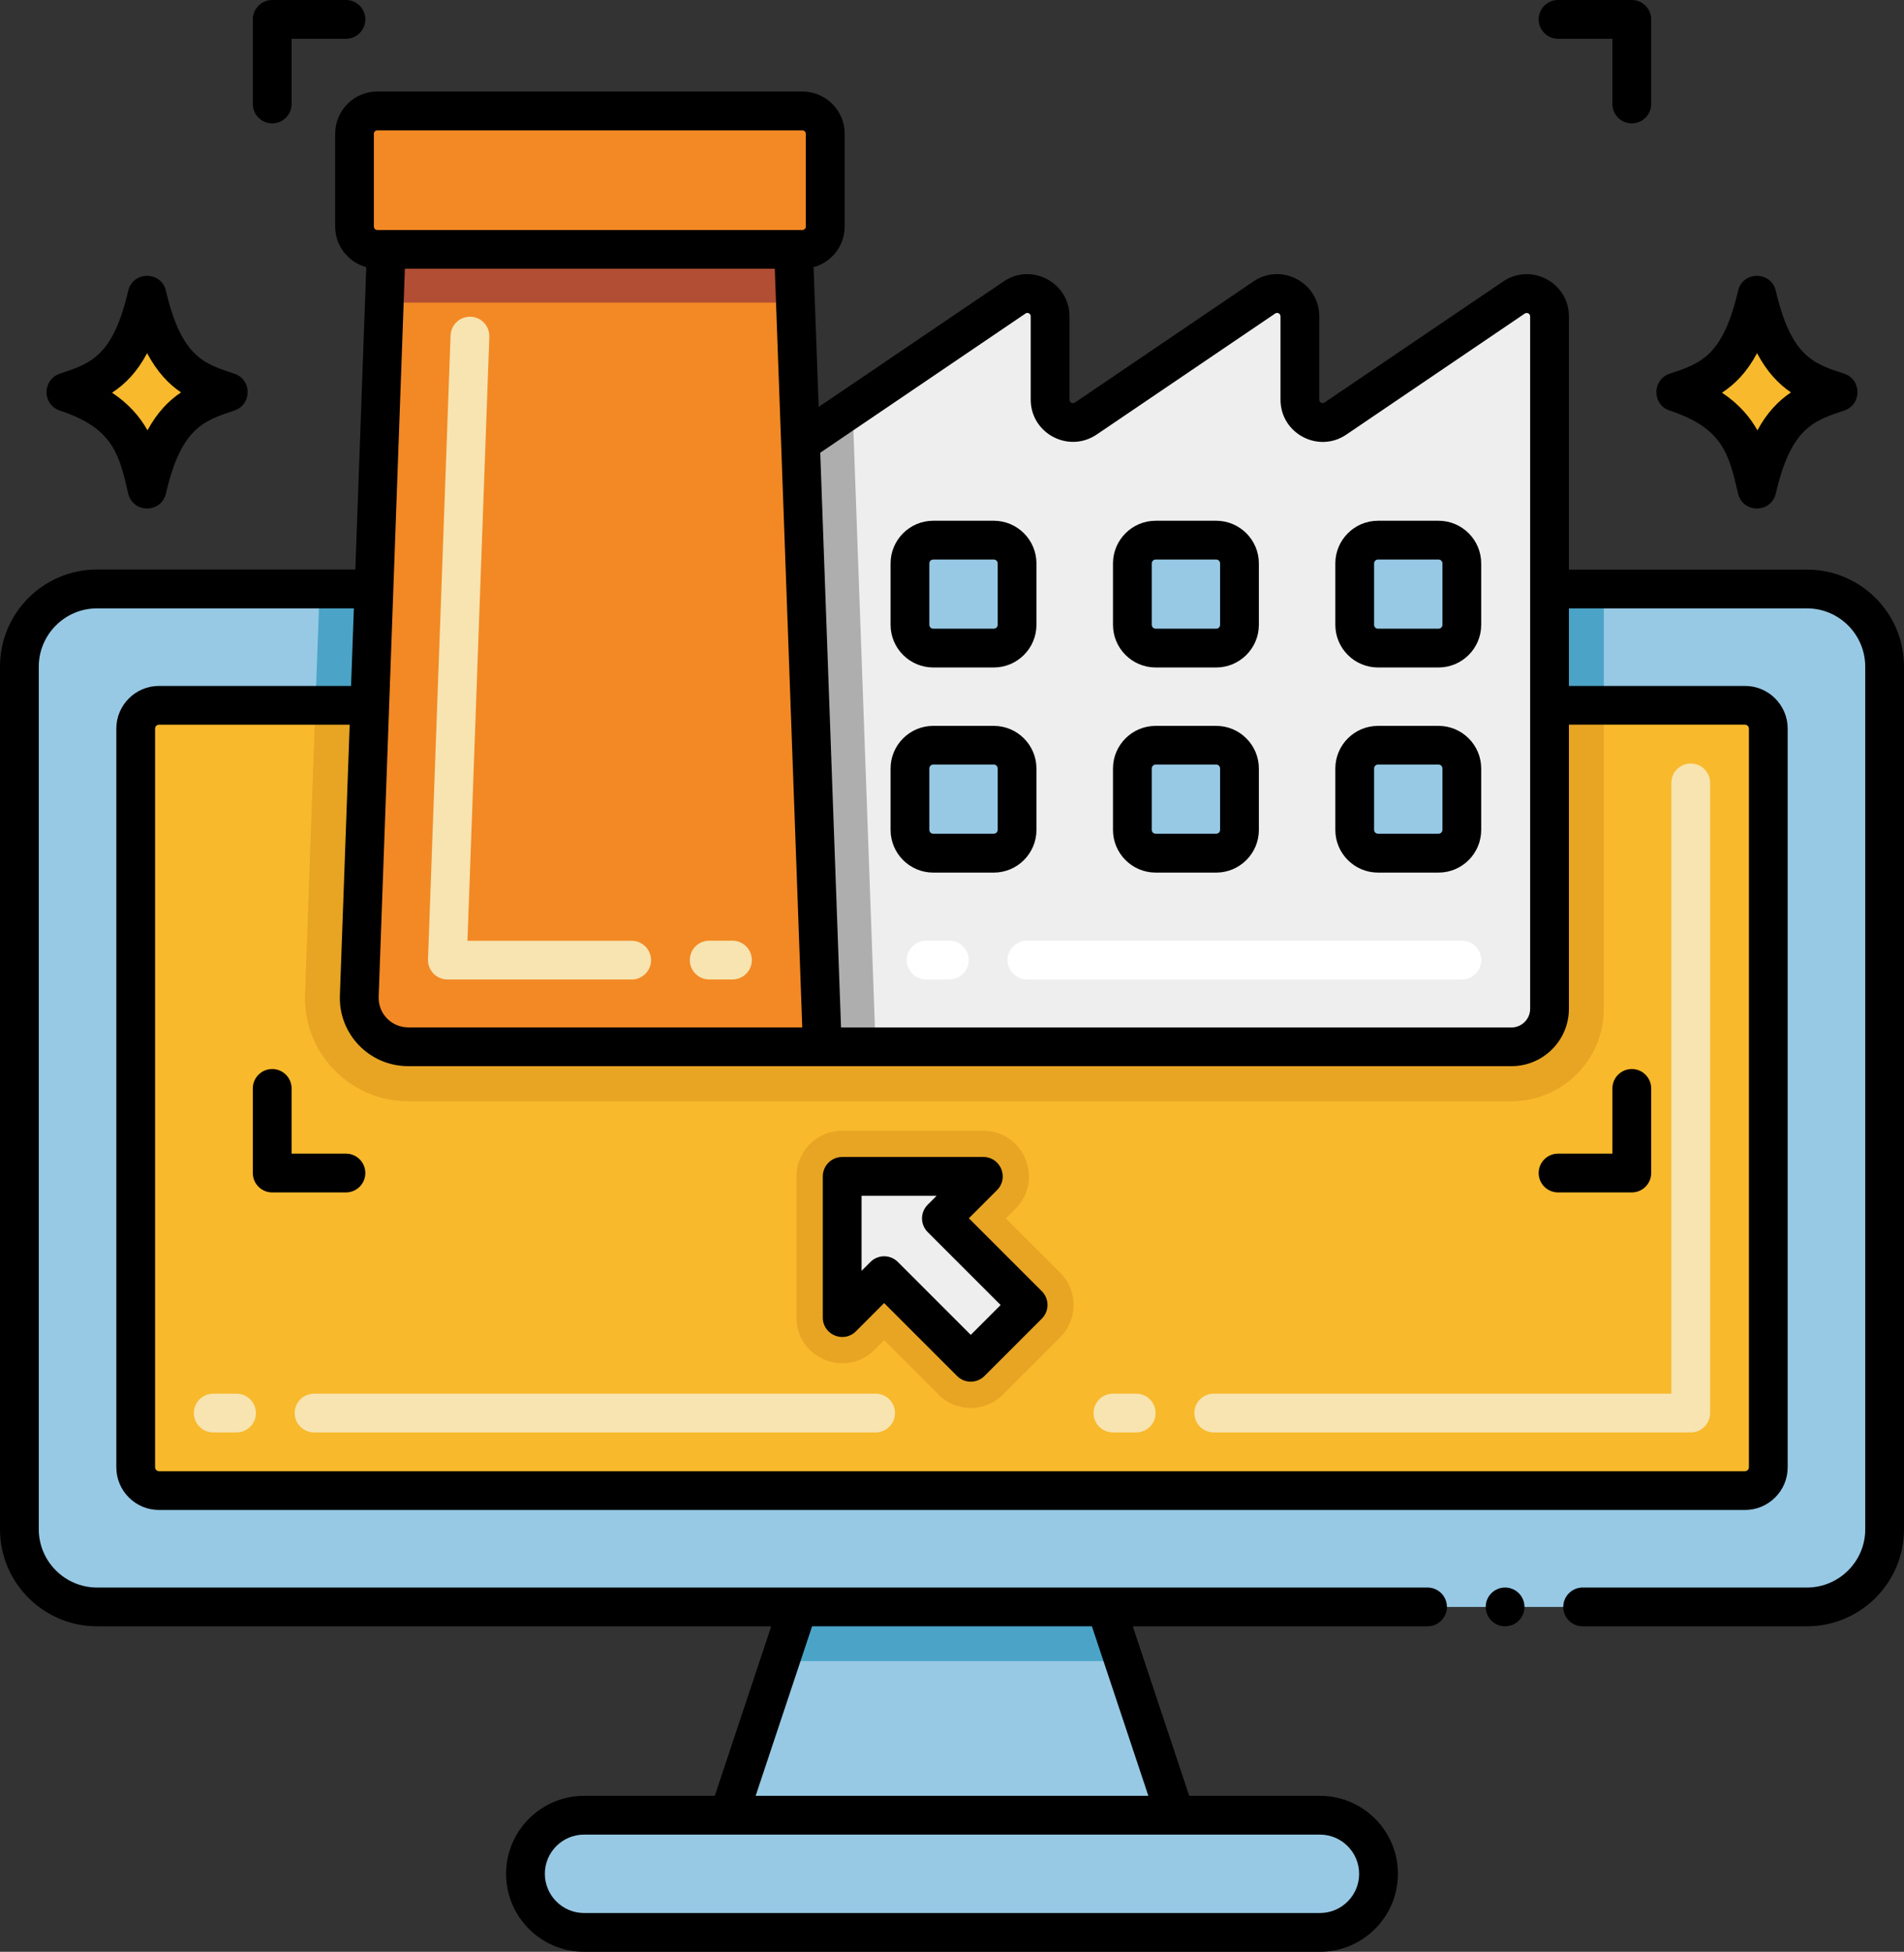 <?xml version="1.0" encoding="UTF-8"?>
<svg xmlns="http://www.w3.org/2000/svg" id="Layer_2" data-name="Layer 2" viewBox="0 0 245.52 251.68">
  <rect x="0" y="0" width="245.52" height="251.68" fill="#333333" stroke="none"/>
  <defs>
    <style>
      .cls-1 {
        fill: #f7e4b0;
      }

      .cls-2 {
        fill: #4ba4c7;
      }

      .cls-3 {
        fill: #fff;
      }

      .cls-4 {
        fill: #b14e34;
      }

      .cls-5 {
        fill: #f28925;
      }

      .cls-6 {
        fill: #f8b92c;
      }

      .cls-7 {
        fill: #eee;
      }

      .cls-8 {
        fill: #e7a523;
      }

      .cls-9 {
        fill: #97c9e5;
      }

      .cls-10 {
        fill: #aeaeae;
      }
    </style>
  </defs>
  <g id="Layer_1-2" data-name="Layer 1">
    <g>
      <polygon class="cls-9" points="151.55 234.07 93.97 234.07 100.59 214.2 102.92 207.2 142.6 207.2 144.93 214.2 151.55 234.07"></polygon>
      <polygon class="cls-2" points="144.93 214.2 100.59 214.2 102.92 207.2 142.6 207.2 144.93 214.2"></polygon>
      <path class="cls-9" d="M243.02,85.95v111.26c0,5.52-4.48,10-10,10H12.5c-5.52,0-10-4.48-10-10v-111.26c0-5.53,4.48-10,10-10h35.73l-.55,15-1.35,37.47c-.15,3.59,2.72,6.57,6.32,6.57h142.25c2.71,0,4.91-2.19,4.91-4.9v-54.14h33.21c5.52,0,10,4.47,10,10Z"></path>
      <polygon class="cls-2" points="48.23 75.95 47.68 90.95 40.67 90.95 40.68 90.7 41.22 75.95 48.23 75.95"></polygon>
      <rect class="cls-2" x="199.81" y="75.95" width="7" height="15"></rect>
      <path class="cls-9" d="M170.21,249.18h-94.9c-4.17,0-7.55-3.38-7.55-7.55h0c0-4.18,3.38-7.56,7.55-7.56h94.9c4.17,0,7.55,3.38,7.55,7.55h0c0,4.18-3.38,7.56-7.55,7.56Z"></path>
      <path class="cls-6" d="M228.02,93.95v95.26c0,1.65-1.34,3-3,3H20.5c-1.66,0-3-1.35-3-3v-95.26c0-1.66,1.34-3,3-3h27.18l-1.35,37.47c-.15,3.59,2.72,6.57,6.32,6.57h142.25c2.71,0,4.91-2.19,4.91-4.9v-39.14h25.21c1.66,0,3,1.34,3,3Z"></path>
      <path class="cls-1" d="M218.02,184.71h-61.51c-1.38,0-2.5-1.12-2.5-2.5s1.12-2.5,2.5-2.5h59.01v-78.76c0-1.38,1.12-2.5,2.5-2.5s2.5,1.12,2.5,2.5v81.26c0,1.38-1.12,2.5-2.5,2.5ZM146.51,184.71h-3c-1.38,0-2.5-1.12-2.5-2.5s1.12-2.5,2.5-2.5h3c1.38,0,2.5,1.12,2.5,2.5s-1.12,2.5-2.5,2.5Z"></path>
      <path class="cls-1" d="M112.91,184.71H40.5c-1.38,0-2.5-1.12-2.5-2.5s1.12-2.5,2.5-2.5h72.41c1.38,0,2.5,1.12,2.5,2.5s-1.12,2.5-2.5,2.5ZM30.5,184.71h-3c-1.38,0-2.5-1.12-2.5-2.5s1.12-2.5,2.5-2.5h3c1.38,0,2.5,1.12,2.5,2.5s-1.12,2.5-2.5,2.5Z"></path>
      <path class="cls-8" d="M206.81,90.95v39.14c0,6.57-5.34,11.91-11.91,11.91-101.7,0-107.76,0-142.25,0-7.61,0-13.62-6.32-13.31-13.86l1.33-37.18h7.01l-1.35,37.47c-.15,3.59,2.72,6.57,6.32,6.57h142.25c2.71,0,4.91-2.19,4.91-4.9v-39.14s7,0,7,0Z"></path>
      <path class="cls-5" d="M106.04,134.98h-53.39c-3.6,0-6.47-2.98-6.32-6.57l1.35-37.47.55-15,1.33-36.93.24-6.86h52.52l.25,6.86.66,18.06h0s2.81,77.91,2.81,77.91Z"></path>
      <polygon class="cls-4" points="102.56 39.02 49.55 39.02 49.8 32.15 102.32 32.15 102.56 39.02"></polygon>
      <path class="cls-7" d="M199.81,40.8v89.29c0,2.71-2.2,4.9-4.91,4.9h-88.86l-2.81-77.9h0s6.71-4.55,6.71-4.55l20.88-14.17c1.95-1.33,4.59.07,4.59,2.43v10.74c0,2.36,2.64,3.76,4.61,2.43l23-15.6c1.96-1.34,4.6.07,4.6,2.43v10.74c0,2.36,2.64,3.76,4.59,2.43l23-15.6c1.96-1.33,4.6.07,4.6,2.43Z"></path>
      <path class="cls-1" d="M94.45,126.3h-3c-1.38,0-2.5-1.12-2.5-2.5s1.12-2.5,2.5-2.5h3c1.38,0,2.5,1.12,2.5,2.5s-1.12,2.5-2.5,2.5ZM81.45,126.3h-23.76c-1.41,0-2.55-1.17-2.5-2.59l2.91-80.46c.05-1.35,1.16-2.41,2.5-2.41.03,0,.06,0,.09,0,1.38.05,2.46,1.21,2.41,2.59l-2.82,77.88h21.17c1.38,0,2.5,1.12,2.5,2.5s-1.12,2.5-2.5,2.5Z"></path>
      <polygon class="cls-10" points="112.91 134.98 106.04 134.98 103.23 57.09 103.23 57.08 109.94 52.54 112.91 134.98"></polygon>
      <path class="cls-5" d="M106.42,17.25v11.97c0,1.62-1.32,2.94-2.95,2.94h-54.81c-1.62,0-2.94-1.32-2.94-2.94v-11.97c0-1.62,1.32-2.94,2.94-2.94h54.81c1.63,0,2.95,1.32,2.95,2.94Z"></path>
      <g>
        <path class="cls-9" d="M128.16,83.57h-7.81c-1.66,0-3-1.34-3-3v-7.92c0-1.66,1.34-3,3-3h7.81c1.66,0,3,1.34,3,3v7.92c0,1.66-1.34,3-3,3Z"></path>
        <path class="cls-9" d="M156.83,83.57h-7.81c-1.66,0-3-1.34-3-3v-7.92c0-1.66,1.34-3,3-3h7.81c1.66,0,3,1.34,3,3v7.92c0,1.66-1.34,3-3,3Z"></path>
        <path class="cls-9" d="M185.51,83.57h-7.81c-1.66,0-3-1.34-3-3v-7.92c0-1.66,1.34-3,3-3h7.81c1.66,0,3,1.34,3,3v7.92c0,1.66-1.34,3-3,3Z"></path>
      </g>
      <g>
        <path class="cls-9" d="M128.16,110.02h-7.81c-1.66,0-3-1.34-3-3v-7.92c0-1.66,1.34-3,3-3h7.81c1.66,0,3,1.34,3,3v7.92c0,1.66-1.34,3-3,3Z"></path>
        <path class="cls-9" d="M156.83,110.02h-7.81c-1.66,0-3-1.34-3-3v-7.92c0-1.66,1.34-3,3-3h7.81c1.66,0,3,1.34,3,3v7.92c0,1.66-1.34,3-3,3Z"></path>
        <path class="cls-9" d="M185.51,110.02h-7.81c-1.66,0-3-1.34-3-3v-7.92c0-1.66,1.34-3,3-3h7.81c1.66,0,3,1.34,3,3v7.92c0,1.66-1.34,3-3,3Z"></path>
      </g>
      <path class="cls-3" d="M188.51,126.3h-56.09c-1.38,0-2.5-1.12-2.5-2.5s1.12-2.5,2.5-2.5h56.09c1.38,0,2.5,1.12,2.5,2.5s-1.12,2.5-2.5,2.5ZM122.42,126.3h-3c-1.38,0-2.5-1.12-2.5-2.5s1.12-2.5,2.5-2.5h3c1.38,0,2.5,1.12,2.5,2.5s-1.12,2.5-2.5,2.5Z"></path>
      <g>
        <path d="M224.12,63.63c-1.18-5.07-1.95-8.42-8.82-10.69-2.28-.75-2.28-3.99,0-4.75,3.99-1.32,6.87-2.27,8.82-10.69.6-2.57,4.27-2.57,4.87,0,2,8.62,5,9.42,8.82,10.69,2.28.75,2.28,3.99,0,4.75-3.99,1.32-6.87,2.27-8.82,10.69-.6,2.58-4.27,2.58-4.87,0Z"></path>
        <path class="cls-6" d="M230.94,50.6c-1.63,1.1-3.09,2.61-4.32,4.89-.99-1.76-2.41-3.42-4.57-4.85,1.72-1.13,3.24-2.69,4.52-5.1,1.3,2.45,2.81,4,4.37,5.06Z"></path>
      </g>
      <g>
        <path d="M16.53,63.63c-1.17-5.07-1.95-8.42-8.82-10.69-2.28-.75-2.28-3.99,0-4.75,3.99-1.32,6.87-2.27,8.82-10.69.6-2.57,4.27-2.57,4.87,0,2,8.62,5,9.42,8.82,10.69,2.28.75,2.28,3.99,0,4.75-3.99,1.32-6.87,2.27-8.82,10.69-.6,2.58-4.27,2.58-4.87,0Z"></path>
        <path class="cls-6" d="M23.34,50.6c-1.63,1.1-3.09,2.61-4.32,4.89-.99-1.76-2.41-3.42-4.57-4.85,1.72-1.13,3.24-2.69,4.52-5.1,1.3,2.45,2.81,4,4.37,5.06Z"></path>
      </g>
      <path class="cls-8" d="M121.02,179.82l-7.01-7.01-1.25,1.25c-3.68,3.68-10.05,1.11-10.05-4.16v-18.21c0-3.25,2.63-5.88,5.88-5.88h18.2c5.22,0,7.87,6.34,4.16,10.05l-1.25,1.25,7.01,7.01c2.3,2.3,2.3,6.02,0,8.32l-7.39,7.39c-2.29,2.3-6.02,2.3-8.32,0Z"></path>
      <polygon class="cls-7" points="132.57 168.27 121.4 157.1 126.8 151.69 108.6 151.69 108.6 169.9 114.01 164.49 125.18 175.66 132.57 168.27"></polygon>
      <circle cx="194.08" cy="207.21" r="2.5"></circle>
      <path d="M0,85.95v111.26c0,6.89,5.61,12.49,12.5,12.5h86.95l-7.28,21.86h-16.86c-5.54,0-10.05,4.51-10.05,10.06s4.51,10.05,10.05,10.05h94.9c5.54,0,10.05-4.51,10.05-10.06s-4.51-10.05-10.05-10.05h-16.86l-7.28-21.86h38.01c1.38,0,2.5-1.12,2.5-2.5s-1.12-2.5-2.5-2.5H12.5c-4.13-.01-7.49-3.37-7.5-7.5v-111.26c.01-4.13,3.37-7.5,7.5-7.5h33.13l-.36,10h-24.77c-3.03,0-5.5,2.47-5.5,5.5v95.26c0,3.03,2.47,5.5,5.5,5.5h204.52c3.03,0,5.5-2.47,5.5-5.5v-95.26c0-3.03-2.47-5.5-5.5-5.5h-22.71v-10h30.71c4.13,0,7.49,3.37,7.5,7.5v111.26c0,4.13-3.37,7.49-7.5,7.5h-28.94c-1.38,0-2.5,1.12-2.5,2.5s1.12,2.5,2.5,2.5h28.94c6.89-.01,12.5-5.61,12.5-12.5v-111.26c0-6.9-5.61-12.5-12.5-12.5h-30.71v-32.65c0-4.37-4.89-6.95-8.5-4.5l-23.01,15.6c-.29.2-.68,0-.68-.36v-10.74c0-4.38-4.91-6.96-8.5-4.5l-23,15.6c-.31.21-.71,0-.71-.36v-10.74c0-4.38-4.91-6.95-8.49-4.5l-23.85,16.17-.66-18.02c2.31-.63,4.01-2.74,4.01-5.24v-11.97c0-3-2.45-5.44-5.45-5.44h-54.81c-3,0-5.44,2.44-5.44,5.44v11.97c0,2.5,1.7,4.61,4.01,5.24l-1.41,38.99H12.5c-6.89,0-12.5,5.6-12.5,12.5ZM175.26,241.63c0,2.79-2.27,5.05-5.05,5.05h-94.9c-2.78,0-5.05-2.27-5.05-5.06s2.27-5.05,5.05-5.05h94.9c2.78,0,5.05,2.27,5.05,5.06ZM148.08,231.57h-50.64l7.28-21.86h36.08l7.28,21.86ZM52.21,34.65h47.7l3.54,97.83h-50.8c-2.16,0-3.91-1.77-3.82-3.98.36-10.11,3.05-84.64,3.38-93.85ZM225.02,93.45c.28,0,.5.22.5.5v95.26c0,.27-.23.5-.5.5H20.5c-.27,0-.5-.23-.5-.5v-95.26c0-.28.22-.5.5-.5h24.59l-1.26,34.86c-.21,5.02,3.79,9.17,8.82,9.17h142.25c4.09,0,7.41-3.32,7.41-7.4v-36.64s22.71,0,22.71,0ZM132.23,40.43c.28-.2.68,0,.68.36v10.74c0,4.35,4.87,6.96,8.51,4.5l23.01-15.6c.3-.21.69.01.69.37v10.74c0,4.37,4.9,6.95,8.49,4.5l23-15.6c.3-.2.7,0,.7.36v89.29c0,1.32-1.08,2.4-2.41,2.4h-86.45l-2.68-74.11,26.45-17.94ZM48.21,17.25c0-.24.2-.44.44-.44h54.81c.25,0,.45.2.45.44v11.97c0,.24-.2.44-.45.44h-54.81c-.24,0-.44-.2-.44-.44v-11.97h0Z"></path>
      <path d="M210.42,15.91c1.38,0,2.5-1.12,2.5-2.5V2.5c0-1.38-1.12-2.5-2.5-2.5h-9.51c-1.38,0-2.5,1.12-2.5,2.5s1.12,2.5,2.5,2.5h7.01v8.41c0,1.38,1.12,2.5,2.5,2.5Z"></path>
      <path d="M37.6,13.41V5h7.01c1.38,0,2.5-1.12,2.5-2.5s-1.12-2.5-2.5-2.5h-9.51c-1.38,0-2.5,1.12-2.5,2.5v10.91c0,1.38,1.12,2.5,2.5,2.5s2.5-1.12,2.5-2.5Z"></path>
      <path d="M44.61,148.76h-7.01v-8.41c0-1.38-1.12-2.5-2.5-2.5s-2.5,1.12-2.5,2.5v10.91c0,1.38,1.12,2.5,2.5,2.5h9.51c1.38,0,2.5-1.12,2.5-2.5s-1.12-2.5-2.5-2.5Z"></path>
      <path d="M198.41,151.26c0,1.38,1.12,2.5,2.5,2.5h9.51c1.38,0,2.5-1.12,2.5-2.5v-10.91c0-1.38-1.12-2.5-2.5-2.5s-2.5,1.12-2.5,2.5v8.41h-7.01c-1.38,0-2.5,1.12-2.5,2.5Z"></path>
      <path d="M120.34,86.07h7.81c3.03,0,5.5-2.47,5.5-5.5v-7.92c0-3.03-2.47-5.5-5.5-5.5h-7.81c-3.03,0-5.5,2.47-5.5,5.5v7.92c0,3.03,2.47,5.5,5.5,5.5ZM119.84,72.65c0-.28.22-.5.5-.5h7.81c.27,0,.5.22.5.5v7.92c0,.28-.23.5-.5.5h-7.81c-.28,0-.5-.22-.5-.5v-7.92Z"></path>
      <path d="M149.02,86.07h7.81c3.03,0,5.5-2.47,5.5-5.5v-7.92c0-3.03-2.47-5.5-5.5-5.5h-7.81c-3.03,0-5.5,2.47-5.5,5.5v7.92c0,3.03,2.47,5.5,5.5,5.5ZM148.52,72.65c0-.28.23-.5.5-.5h7.81c.27,0,.5.22.5.5v7.92c0,.28-.23.5-.5.5h-7.81c-.27,0-.5-.22-.5-.5v-7.92Z"></path>
      <path d="M177.69,86.07h7.81c3.03,0,5.5-2.47,5.5-5.5v-7.92c0-3.03-2.47-5.5-5.5-5.5h-7.81c-3.03,0-5.5,2.47-5.5,5.5v7.92c0,3.03,2.47,5.5,5.5,5.5ZM177.19,72.65c0-.28.23-.5.5-.5h7.81c.27,0,.5.22.5.5v7.92c0,.28-.23.5-.5.5h-7.81c-.27,0-.5-.22-.5-.5v-7.92Z"></path>
      <path d="M120.34,112.52h7.81c3.03,0,5.5-2.47,5.5-5.5v-7.92c0-3.03-2.47-5.5-5.5-5.5h-7.81c-3.03,0-5.5,2.47-5.5,5.5v7.92c0,3.03,2.47,5.5,5.5,5.5ZM119.84,99.09c0-.28.22-.5.5-.5h7.81c.27,0,.5.22.5.5v7.92c0,.28-.23.5-.5.5h-7.81c-.28,0-.5-.22-.5-.5v-7.92Z"></path>
      <path d="M149.02,112.52h7.81c3.03,0,5.5-2.47,5.5-5.5v-7.92c0-3.03-2.47-5.5-5.5-5.5h-7.81c-3.03,0-5.5,2.47-5.5,5.5v7.92c0,3.03,2.47,5.5,5.5,5.5ZM148.52,99.09c0-.28.23-.5.5-.5h7.81c.27,0,.5.22.5.5v7.92c0,.28-.23.5-.5.5h-7.81c-.27,0-.5-.22-.5-.5v-7.92Z"></path>
      <path d="M177.69,112.52h7.81c3.03,0,5.5-2.47,5.5-5.5v-7.92c0-3.03-2.47-5.5-5.5-5.5h-7.81c-3.03,0-5.5,2.47-5.5,5.5v7.92c0,3.03,2.47,5.5,5.5,5.5ZM177.19,99.09c0-.28.23-.5.5-.5h7.81c.27,0,.5.22.5.5v7.92c0,.28-.23.5-.5.5h-7.81c-.27,0-.5-.22-.5-.5v-7.92Z"></path>
      <path d="M124.93,157.1l3.64-3.64c1.57-1.57.46-4.27-1.77-4.27h-18.2c-1.38,0-2.5,1.12-2.5,2.5v18.21c0,2.23,2.7,3.34,4.27,1.77l3.64-3.64,9.4,9.4c.98.98,2.56.98,3.54,0l7.39-7.39c.98-.98.98-2.56,0-3.54l-9.4-9.4ZM125.18,172.13l-9.4-9.4c-.98-.98-2.56-.98-3.54,0l-1.14,1.14v-9.67h9.67l-1.14,1.14c-.98.98-.98,2.56,0,3.54l9.4,9.4-3.85,3.85Z"></path>
    </g>
  </g>
</svg>
